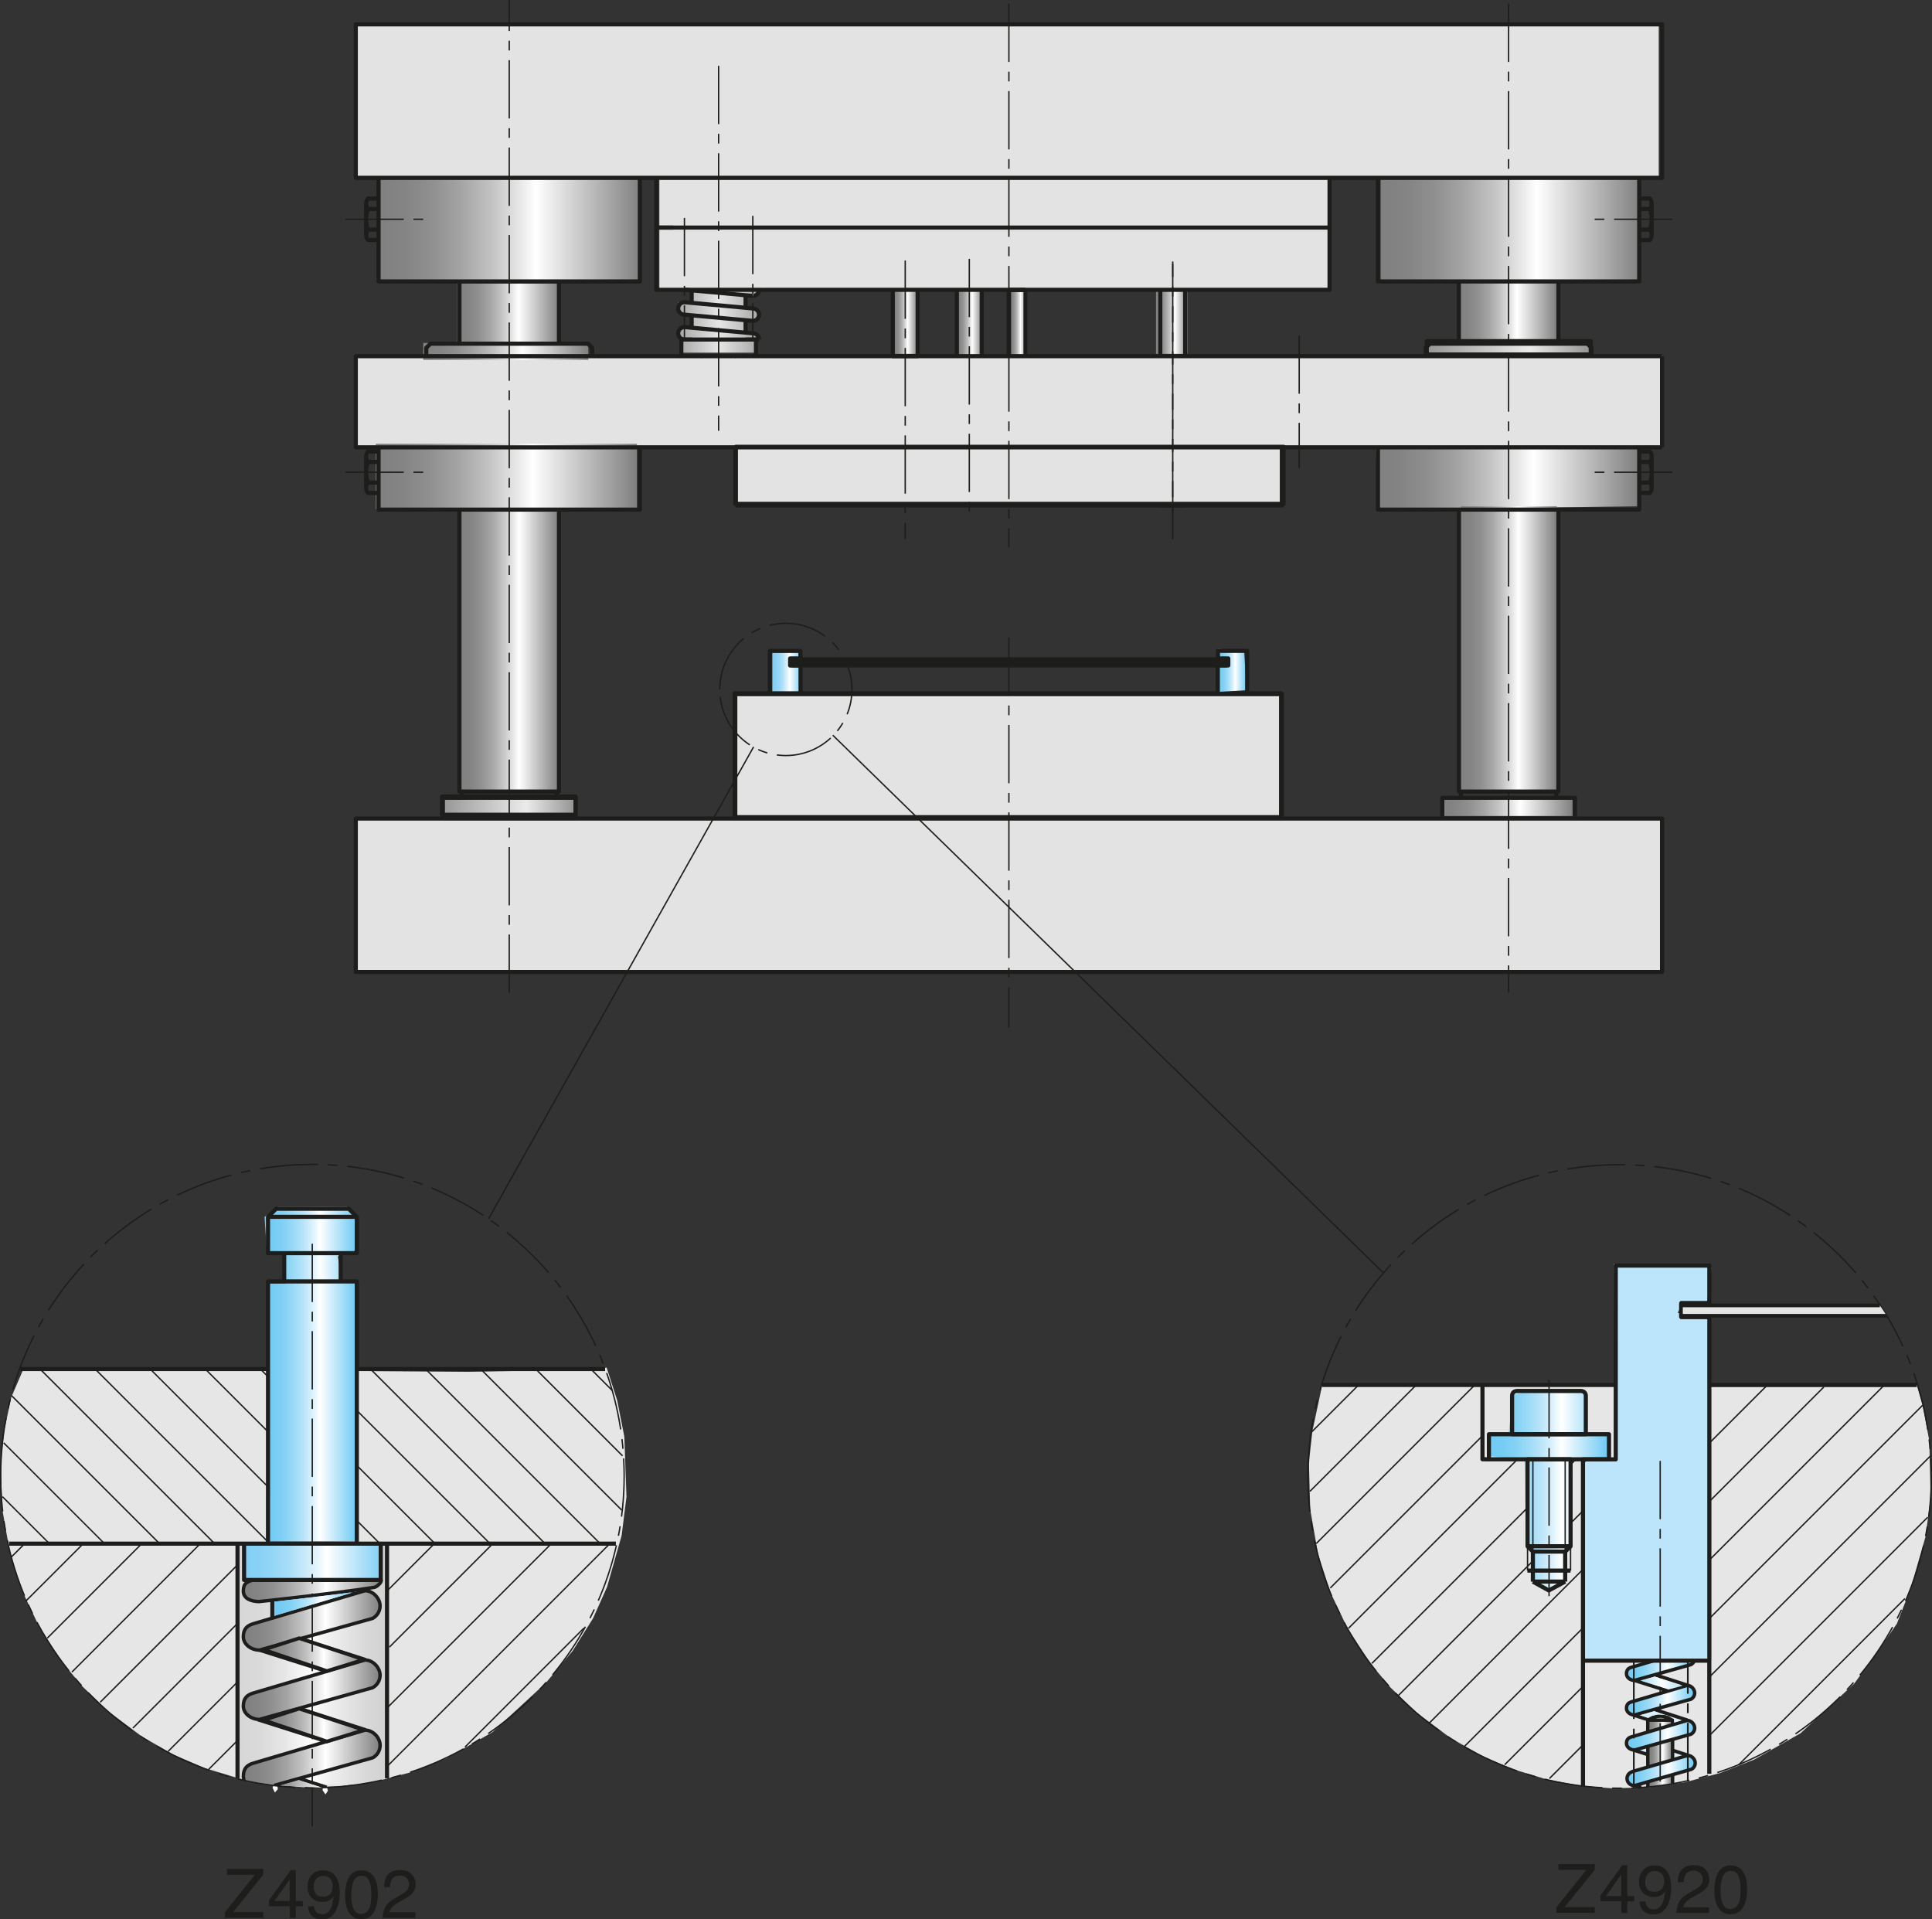 <?xml version="1.0" encoding="UTF-8"?>
<svg id="Ebene_3" data-name="Ebene 3" xmlns="http://www.w3.org/2000/svg" xmlns:xlink="http://www.w3.org/1999/xlink" viewBox="0 0 397.76 395.13">
  <rect x="0" y="0" width="397.76" height="395.13" fill="#333333" stroke="none"/>
  <defs>
    <style>
      .cls-1 {
        fill: url(#Neues_Verlaufsfeld_3-4);
      }

      .cls-1, .cls-2, .cls-3, .cls-4, .cls-5, .cls-6, .cls-7, .cls-8, .cls-9, .cls-10, .cls-11, .cls-12, .cls-13, .cls-14, .cls-15, .cls-16, .cls-17, .cls-18, .cls-19, .cls-20, .cls-21, .cls-22, .cls-23, .cls-24, .cls-25, .cls-26, .cls-27, .cls-28, .cls-29, .cls-30, .cls-31, .cls-32 {
        stroke-width: 0px;
      }

      .cls-2 {
        fill: url(#Neues_Verlaufsfeld_4);
      }

      .cls-33 {
        fill: url(#Neues_Verlaufsfeld_1-2);
      }

      .cls-33, .cls-34, .cls-35, .cls-36, .cls-37, .cls-38, .cls-39, .cls-40, .cls-41, .cls-42, .cls-43, .cls-44, .cls-45, .cls-46, .cls-47, .cls-48, .cls-49, .cls-50, .cls-51, .cls-52, .cls-53, .cls-54, .cls-55 {
        stroke: #1d1d1b;
      }

      .cls-33, .cls-34, .cls-37, .cls-39, .cls-40, .cls-42, .cls-43, .cls-44, .cls-47, .cls-49, .cls-50, .cls-51, .cls-52, .cls-53, .cls-54 {
        stroke-linejoin: round;
      }

      .cls-33, .cls-39, .cls-40, .cls-50, .cls-54 {
        stroke-width: .85px;
      }

      .cls-3 {
        fill: url(#Neues_Verlaufsfeld_3-6);
      }

      .cls-4 {
        fill: url(#linear-gradient);
      }

      .cls-34, .cls-35 {
        stroke-width: .35px;
      }

      .cls-34, .cls-35, .cls-36, .cls-9, .cls-48, .cls-53, .cls-54, .cls-55 {
        fill: none;
      }

      .cls-35, .cls-38, .cls-41, .cls-46, .cls-48, .cls-55 {
        stroke-miterlimit: 3.86;
      }

      .cls-35, .cls-46, .cls-48 {
        stroke-dasharray: 0 0 0 0 12 2 2 2;
      }

      .cls-36 {
        stroke-miterlimit: 3.86;
      }

      .cls-36, .cls-37, .cls-42, .cls-43, .cls-44, .cls-47, .cls-49, .cls-51, .cls-52, .cls-53 {
        stroke-width: .71px;
      }

      .cls-37 {
        fill: url(#Neues_Verlaufsfeld_3-16);
      }

      .cls-38 {
        fill: url(#Neues_Verlaufsfeld_3-21);
      }

      .cls-38, .cls-41, .cls-45 {
        stroke-width: .75px;
      }

      .cls-5 {
        fill: url(#Neues_Verlaufsfeld_3-15);
      }

      .cls-39 {
        fill: url(#Neues_Verlaufsfeld_1);
      }

      .cls-40, .cls-6 {
        fill: #e3e3e3;
      }

      .cls-7 {
        fill: url(#Neues_Verlaufsfeld_3);
      }

      .cls-8 {
        fill: url(#Neues_Verlaufsfeld_3-11);
      }

      .cls-41 {
        fill: url(#Neues_Verlaufsfeld_3-20);
      }

      .cls-42 {
        fill: url(#Neues_Verlaufsfeld_3-17);
      }

      .cls-43 {
        fill: url(#linear-gradient-7);
      }

      .cls-10 {
        fill: url(#Neues_Verlaufsfeld_3-12);
      }

      .cls-11 {
        fill: url(#Neues_Verlaufsfeld_3-3);
      }

      .cls-44 {
        fill: url(#Neues_Verlaufsfeld_3-18);
      }

      .cls-45 {
        fill: #e5e5e5;
      }

      .cls-12 {
        fill: #fff;
      }

      .cls-46 {
        fill: url(#Neues_Verlaufsfeld_3-22);
      }

      .cls-46, .cls-48, .cls-55 {
        stroke-width: .28px;
      }

      .cls-13 {
        fill: url(#Neues_Verlaufsfeld_3-5);
      }

      .cls-14 {
        fill: url(#Neues_Verlaufsfeld_3-2);
      }

      .cls-15 {
        fill: url(#Neues_Verlaufsfeld_7);
      }

      .cls-16 {
        fill: url(#linear-gradient-2);
      }

      .cls-17 {
        fill: url(#Neues_Verlaufsfeld_3-8);
      }

      .cls-47 {
        fill: url(#linear-gradient-8);
      }

      .cls-18 {
        fill: url(#Unbenannter_Verlauf_3);
      }

      .cls-19 {
        fill: url(#radial-gradient-2);
      }

      .cls-20 {
        fill: url(#linear-gradient-3);
      }

      .cls-21 {
        fill: url(#Neues_Verlaufsfeld_5);
      }

      .cls-49 {
        fill: url(#Neues_Verlaufsfeld_3-19);
      }

      .cls-50 {
        fill: url(#linear-gradient-9);
      }

      .cls-56 {
        clip-path: url(#clippath);
      }

      .cls-22 {
        fill: url(#Neues_Verlaufsfeld_3-14);
      }

      .cls-51 {
        fill: url(#linear-gradient-6);
      }

      .cls-23 {
        fill: url(#radial-gradient);
      }

      .cls-52 {
        fill: url(#linear-gradient-5);
      }

      .cls-24 {
        fill: url(#Neues_Verlaufsfeld_3-10);
      }

      .cls-25 {
        fill: #bce4fa;
      }

      .cls-26 {
        fill: url(#Neues_Verlaufsfeld_3-7);
      }

      .cls-27 {
        fill: url(#Neues_Verlaufsfeld_3-9);
      }

      .cls-28 {
        fill: url(#linear-gradient-10);
      }

      .cls-29 {
        fill: #d9effd;
      }

      .cls-30 {
        fill: #1d1d1b;
      }

      .cls-31 {
        fill: url(#linear-gradient-4);
      }

      .cls-32 {
        fill: url(#Neues_Verlaufsfeld_3-13);
      }
    </style>
    <radialGradient id="radial-gradient" cx="-219.93" cy="309.27" fx="-219.93" fy="309.27" r="53.94" gradientTransform="translate(113.55 635.9) rotate(-180)" gradientUnits="userSpaceOnUse">
      <stop offset="0" stop-color="#e6e6e6"/>
      <stop offset="1" stop-color="#e6e6e6"/>
    </radialGradient>
    <radialGradient id="radial-gradient-2" cx="48.97" cy="311.16" fx="48.97" fy="311.16" r="54.83" xlink:href="#radial-gradient"/>
    <linearGradient id="Neues_Verlaufsfeld_4" data-name="Neues Verlaufsfeld 4" x1="159.01" y1="138.25" x2="164.91" y2="138.25" gradientUnits="userSpaceOnUse">
      <stop offset="0" stop-color="#83d0f5"/>
      <stop offset=".1" stop-color="#87d1f5"/>
      <stop offset=".21" stop-color="#94d6f6"/>
      <stop offset=".33" stop-color="#a9def8"/>
      <stop offset=".44" stop-color="#c7e9fa"/>
      <stop offset=".56" stop-color="#edf8fd"/>
      <stop offset=".6" stop-color="#fff"/>
      <stop offset="1" stop-color="#83d0f5"/>
    </linearGradient>
    <linearGradient id="linear-gradient" x1="54.46" y1="282.94" x2="73.53" y2="282.94" gradientUnits="userSpaceOnUse">
      <stop offset="0" stop-color="#71cbf4"/>
      <stop offset=".1" stop-color="#75ccf4"/>
      <stop offset=".2" stop-color="#82d1f5"/>
      <stop offset=".3" stop-color="#97d9f6"/>
      <stop offset=".41" stop-color="#b5e3f9"/>
      <stop offset=".52" stop-color="#dbf1fc"/>
      <stop offset=".6" stop-color="#fff"/>
      <stop offset="1" stop-color="#69c8f3"/>
    </linearGradient>
    <linearGradient id="linear-gradient-2" x1="306.73" y1="306.78" x2="331.35" y2="306.78" xlink:href="#linear-gradient"/>
    <linearGradient id="Neues_Verlaufsfeld_3" data-name="Neues Verlaufsfeld 3" x1="284.25" y1="47.1" x2="337.75" y2="47.1" gradientUnits="userSpaceOnUse">
      <stop offset="0" stop-color="gray"/>
      <stop offset=".1" stop-color="#848484"/>
      <stop offset=".21" stop-color="#909090"/>
      <stop offset=".32" stop-color="#a5a5a5"/>
      <stop offset=".43" stop-color="#c2c2c2"/>
      <stop offset=".54" stop-color="#e7e7e7"/>
      <stop offset=".6" stop-color="#fff"/>
      <stop offset="1" stop-color="gray"/>
    </linearGradient>
    <linearGradient id="Neues_Verlaufsfeld_3-2" data-name="Neues Verlaufsfeld 3" x1="77.71" x2="131.96" xlink:href="#Neues_Verlaufsfeld_3"/>
    <linearGradient id="Neues_Verlaufsfeld_3-3" data-name="Neues Verlaufsfeld 3" x1="94.13" y1="64.35" x2="115.13" y2="64.35" xlink:href="#Neues_Verlaufsfeld_3"/>
    <linearGradient id="Neues_Verlaufsfeld_3-4" data-name="Neues Verlaufsfeld 3" x1="300" y1="64.35" x2="320.5" y2="64.35" xlink:href="#Neues_Verlaufsfeld_3"/>
    <linearGradient id="Neues_Verlaufsfeld_3-5" data-name="Neues Verlaufsfeld 3" x1="283.25" y1="98.44" x2="337.25" y2="98.44" xlink:href="#Neues_Verlaufsfeld_3"/>
    <linearGradient id="Neues_Verlaufsfeld_3-6" data-name="Neues Verlaufsfeld 3" x1="77.38" y1="98.1" x2="131.13" y2="98.1" xlink:href="#Neues_Verlaufsfeld_3"/>
    <linearGradient id="Neues_Verlaufsfeld_3-7" data-name="Neues Verlaufsfeld 3" x1="94.71" y1="133.73" x2="114.96" y2="133.73" xlink:href="#Neues_Verlaufsfeld_3"/>
    <linearGradient id="Neues_Verlaufsfeld_3-8" data-name="Neues Verlaufsfeld 3" x1="300.75" y1="133.73" x2="320.5" y2="133.73" xlink:href="#Neues_Verlaufsfeld_3"/>
    <linearGradient id="Neues_Verlaufsfeld_1" data-name="Neues Verlaufsfeld 1" x1="293.75" y1="71.6" x2="327.5" y2="71.6" gradientUnits="userSpaceOnUse">
      <stop offset="0" stop-color="#969696"/>
      <stop offset=".63" stop-color="#ebebeb"/>
      <stop offset="1" stop-color="#929292"/>
    </linearGradient>
    <linearGradient id="Neues_Verlaufsfeld_3-9" data-name="Neues Verlaufsfeld 3" x1="87.13" y1="72.35" x2="121.13" y2="72.35" xlink:href="#Neues_Verlaufsfeld_3"/>
    <linearGradient id="Neues_Verlaufsfeld_1-2" data-name="Neues Verlaufsfeld 1" x1="91" y1="165.85" x2="118.5" y2="165.85" xlink:href="#Neues_Verlaufsfeld_1"/>
    <linearGradient id="Neues_Verlaufsfeld_3-10" data-name="Neues Verlaufsfeld 3" x1="296.75" y1="166.23" x2="323.75" y2="166.23" xlink:href="#Neues_Verlaufsfeld_3"/>
    <linearGradient id="Neues_Verlaufsfeld_3-11" data-name="Neues Verlaufsfeld 3" x1="183.87" y1="66.16" x2="188.87" y2="66.16" xlink:href="#Neues_Verlaufsfeld_3"/>
    <linearGradient id="Neues_Verlaufsfeld_3-12" data-name="Neues Verlaufsfeld 3" x1="197" y1="66.55" x2="202.25" y2="66.55" xlink:href="#Neues_Verlaufsfeld_3"/>
    <linearGradient id="Neues_Verlaufsfeld_3-13" data-name="Neues Verlaufsfeld 3" x1="208" y1="66.6" x2="211.5" y2="66.6" xlink:href="#Neues_Verlaufsfeld_3"/>
    <linearGradient id="Neues_Verlaufsfeld_3-14" data-name="Neues Verlaufsfeld 3" x1="238" y1="66.23" x2="244.5" y2="66.23" xlink:href="#Neues_Verlaufsfeld_3"/>
    <linearGradient id="linear-gradient-3" x1="250.76" y1="138" x2="256.66" y2="138" xlink:href="#linear-gradient"/>
    <linearGradient id="Neues_Verlaufsfeld_5" data-name="Neues Verlaufsfeld 5" x1="139.63" y1="66.1" x2="156.28" y2="66.1" gradientUnits="userSpaceOnUse">
      <stop offset="0" stop-color="#a6a6a6"/>
      <stop offset=".5" stop-color="#e6e6e6"/>
      <stop offset=".5" stop-color="#e6e6e6"/>
      <stop offset="1" stop-color="#a6a6a6"/>
    </linearGradient>
    <linearGradient id="linear-gradient-4" x1="48.9" y1="342.59" x2="79.68" y2="342.59" gradientUnits="userSpaceOnUse">
      <stop offset="0" stop-color="#d6d6d6"/>
      <stop offset=".15" stop-color="#dadada"/>
      <stop offset=".31" stop-color="#e6e6e6"/>
      <stop offset=".47" stop-color="#fbfbfb"/>
      <stop offset=".49" stop-color="#fff"/>
      <stop offset=".6" stop-color="#f2f2f2"/>
      <stop offset=".85" stop-color="#d9d9d9"/>
      <stop offset="1" stop-color="#d1d1d1"/>
    </linearGradient>
    <linearGradient id="Neues_Verlaufsfeld_3-15" data-name="Neues Verlaufsfeld 3" x1="339.53" y1="361.1" x2="344.18" y2="361.1" xlink:href="#Neues_Verlaufsfeld_3"/>
    <clipPath id="clippath">
      <path class="cls-9" d="M336.36,367.57c-.77-.03-1.39-.66-1.39-1.44s.62-1.41,1.44-1.44"/>
    </clipPath>
    <linearGradient id="linear-gradient-5" x1="334.97" y1="363.94" x2="349.01" y2="363.94" xlink:href="#linear-gradient"/>
    <linearGradient id="linear-gradient-6" x1="334.87" y1="357.22" x2="348.91" y2="357.22" xlink:href="#linear-gradient"/>
    <linearGradient id="linear-gradient-7" x1="334.87" y1="350.01" x2="348.91" y2="350.01" xlink:href="#linear-gradient"/>
    <linearGradient id="linear-gradient-8" x1="334.87" y1="344.99" x2="348.83" y2="344.99" xlink:href="#linear-gradient"/>
    <linearGradient id="Neues_Verlaufsfeld_3-16" data-name="Neues Verlaufsfeld 3" x1="50.11" y1="359.15" x2="78.25" y2="359.15" xlink:href="#Neues_Verlaufsfeld_3"/>
    <linearGradient id="Neues_Verlaufsfeld_3-17" data-name="Neues Verlaufsfeld 3" x1="50.11" y1="347.86" x2="78.25" y2="347.86" xlink:href="#Neues_Verlaufsfeld_3"/>
    <linearGradient id="Neues_Verlaufsfeld_3-18" data-name="Neues Verlaufsfeld 3" x1="50.11" y1="333.59" x2="78.25" y2="333.59" xlink:href="#Neues_Verlaufsfeld_3"/>
    <linearGradient id="Neues_Verlaufsfeld_3-19" data-name="Neues Verlaufsfeld 3" x1="50.11" y1="327.48" x2="78.5" y2="327.48" xlink:href="#Neues_Verlaufsfeld_3"/>
    <linearGradient id="linear-gradient-9" x1="50.25" y1="323.96" x2="78.39" y2="323.96" gradientUnits="userSpaceOnUse">
      <stop offset="0" stop-color="#83d0f5"/>
      <stop offset=".1" stop-color="#87d1f5"/>
      <stop offset=".21" stop-color="#94d6f6"/>
      <stop offset=".33" stop-color="#a9def8"/>
      <stop offset=".44" stop-color="#c7e9fa"/>
      <stop offset=".56" stop-color="#edf8fd"/>
      <stop offset=".6" stop-color="#fff"/>
      <stop offset="1" stop-color="#83d0f5"/>
    </linearGradient>
    <linearGradient id="Neues_Verlaufsfeld_7" data-name="Neues Verlaufsfeld 7" x1="337.6" y1="346.47" x2="346.36" y2="346.47" gradientUnits="userSpaceOnUse">
      <stop offset="0" stop-color="#afdff9"/>
      <stop offset=".1" stop-color="#b7e2f9"/>
      <stop offset=".26" stop-color="#cfebfb"/>
      <stop offset=".46" stop-color="#f5fbfe"/>
      <stop offset=".5" stop-color="#fff"/>
      <stop offset=".51" stop-color="#fff"/>
      <stop offset="1" stop-color="#afdff9"/>
    </linearGradient>
    <linearGradient id="Neues_Verlaufsfeld_3-20" data-name="Neues Verlaufsfeld 3" x1="54.23" y1="340.63" x2="74.93" y2="340.63" xlink:href="#Neues_Verlaufsfeld_3"/>
    <linearGradient id="Neues_Verlaufsfeld_3-21" data-name="Neues Verlaufsfeld 3" x1="54.23" y1="355.13" x2="74.93" y2="355.13" xlink:href="#Neues_Verlaufsfeld_3"/>
    <linearGradient id="Neues_Verlaufsfeld_3-22" data-name="Neues Verlaufsfeld 3" x1="64.29" y1="316.83" x2="64.29" y2="316.83" xlink:href="#Neues_Verlaufsfeld_3"/>
    <linearGradient id="Unbenannter_Verlauf_3" data-name="Unbenannter Verlauf 3" x1="23" y1="964.6" x2="31.63" y2="964.6" gradientTransform="translate(89.29 1331.83) rotate(-180)" gradientUnits="userSpaceOnUse">
      <stop offset="0" stop-color="gray"/>
      <stop offset="0" stop-color="#848484"/>
      <stop offset="0" stop-color="#909090"/>
      <stop offset="0" stop-color="#a5a5a5"/>
      <stop offset="0" stop-color="#c2c2c2"/>
      <stop offset="0" stop-color="#e7e7e7"/>
      <stop offset="0" stop-color="#fff"/>
      <stop offset="1" stop-color="gray"/>
    </linearGradient>
    <linearGradient id="linear-gradient-10" x1="56.47" y1="330.23" x2="72.72" y2="330.23" xlink:href="#linear-gradient"/>
  </defs>
  <path class="cls-23" d="M352.06,285.12h42.56l1.21,4.18,1.38,7.33.27,11.72-1.05,7.99-3.04,10.59-2.86,7.33-4.02,5.81-4.78,6.55-11.04,10.2-9.52,5.41-7.09,2.79-7.2,1.89-7.6,1.05-7.52.18-6.3-.51-6.97-1.29-6.96-2.11-6.36-2.72-6.6-3.76-6.96-5.21-5.34-5.15-4.2-5.04-4.66-7.18-3.49-7.33-2.55-7.84-1.62-9.25s-.25-8.09-.25-9.2.71-7,.71-7l1.43-6.69.58-2.74h60.43"/>
  <path class="cls-19" d="M96.34,282.41l18.81-.33,9.75-.53,2.17,6.74,1.47,7.48.44,12.36-1,7.99-3,10.59-2.89,6.46-4.19,6.68-5.48,6.55-11.04,10.2-9.52,5.41-7.09,2.79-7.2,1.89-7.6,1.05-7.52.18-6.3-.51-6.97-1.29-6.96-2.11-6.36-2.72-6.6-3.76-6.96-5.21-5.34-5.15-4.2-5.04-4.66-7.18-3.49-7.33-2.55-7.84-1.62-9.25s-.25-8.09-.25-9.2.71-7,.71-7l1.43-6.69,2.38-5.54,18.88-.2,31.76.2"/>
  <polygon class="cls-2" points="159.01 142.67 159.01 133.83 164.39 134.18 164.91 142.33 159.01 142.67"/>
  <polygon class="cls-4" points="54.46 250.52 54.98 258.14 58.28 258.14 58.8 264.21 55.15 264.21 54.81 317.44 73.53 317.27 73.53 263.69 70.41 263.52 69.55 258.67 73.19 257.45 73.36 250.52 71.45 248.44 57.24 248.44 54.46 250.52"/>
  <polyline class="cls-16" points="331.01 300.28 326.32 300.28 323.9 300.28 323.38 318.14 322.34 319 321.82 325.59 318.87 327.15 315.75 325.07 315.92 319.18 314.19 317.1 313.84 300.62 306.73 299.76 306.91 295.42 310.55 295.25 311.59 287.1 314.53 286.41 325.46 286.41 326.32 287.1 326.5 295.42 331.35 295.25"/>
  <polyline class="cls-25" points="326 341.87 326.32 300.97 332.57 300.28 332.22 260.23 352.33 260.92 351.46 268.2 346.44 268.2 345.4 270.28 351.81 271.15 351.64 341.37 351.64 341.37"/>
  <rect class="cls-6" x="73.25" y="4.73" width="268.25" height="31.75"/>
  <rect class="cls-6" x="135.75" y="36.23" width="138" height="23.25"/>
  <rect class="cls-7" x="284.25" y="36.48" width="53.5" height="21.25"/>
  <rect class="cls-14" x="77.71" y="36.6" width="54.25" height="21"/>
  <rect class="cls-6" x="73.25" y="73.23" width="269" height="18.5"/>
  <rect class="cls-40" x="151.5" y="91.98" width="112.75" height="11.75"/>
  <rect class="cls-40" x="151.25" y="142.73" width="112.5" height="25.5"/>
  <rect class="cls-6" x="73.34" y="168.8" width="268.75" height="31"/>
  <rect class="cls-11" x="94.13" y="58.35" width="21" height="12"/>
  <rect class="cls-1" x="300" y="58.23" width="20.5" height="12.25"/>
  <polygon class="cls-13" points="337.25 104.23 283.7 104.9 283.25 91.98 337.25 91.98 337.25 104.23"/>
  <rect class="cls-3" x="77.38" y="91.35" width="53.75" height="13.5"/>
  <rect class="cls-26" x="94.71" y="104.73" width="20.25" height="58"/>
  <rect class="cls-17" x="300.75" y="104.23" width="19.75" height="59"/>
  <rect class="cls-39" x="293.75" y="70.23" width="33.75" height="2.75"/>
  <rect class="cls-27" x="87.13" y="70.6" width="34" height="3.5"/>
  <rect class="cls-33" x="91" y="163.98" width="27.5" height="3.75"/>
  <rect class="cls-24" x="296.75" y="164.48" width="27" height="3.5"/>
  <rect class="cls-8" x="183.87" y="59.48" width="5" height="13.37"/>
  <rect class="cls-10" x="197" y="59.92" width="5.25" height="13.25"/>
  <rect class="cls-32" x="208" y="60.1" width="3.5" height="13"/>
  <rect class="cls-22" x="238" y="59.6" width="6.5" height="13.25"/>
  <polygon class="cls-20" points="250.76 142.42 250.76 133.58 256.13 133.93 256.66 142.08 250.76 142.42"/>
  <polyline class="cls-21" points="142.14 59.75 142.4 62.35 139.63 62.22 139.81 64.15 142.4 64.91 142.4 67.49 140.91 67.34 139.63 67.49 140.27 69.9 140.27 72.6 155.64 72.6 155.64 69.9 155.64 68.79 153.22 68.1 153.5 65.92 155.01 66.06 156.28 65.63 156.04 64.03 155.64 63.68 153.35 63.45 153.5 60.79 154.99 60.92 156.28 60.1 156.28 59.6"/>
  <polygon class="cls-31" points="79.68 366.09 73.53 367.39 53.08 367.07 48.9 366.09 49.1 317.78 79.56 317.78 79.68 366.09"/>
  <polygon class="cls-29" points="337.48 360.27 340.66 359.41 346.22 361.38 344.69 361.8 344.75 361.06 343.24 360.26 341.42 360.11 340.15 360.43 339.44 360.83 337.48 360.27"/>
  <polygon class="cls-5" points="344.18 367.24 339.53 367.85 339.53 354.36 344.18 354.36 344.18 367.24"/>
  <g>
    <g class="cls-56">
      <path class="cls-34" d="M338.43,366.99l-5.77-5.77M338.43,368.72l-5.77-5.77"/>
    </g>
    <path class="cls-52" d="M336.36,367.57c-.77-.03-1.39-.66-1.39-1.44s.62-1.41,1.44-1.44M347.51,361.35l-3.16-1.02M339.27,361.21l-2.82-.89M336.71,367.55l11.52-3.32c.46-.24.78-.73.78-1.28,0-.8-.75-1.57-1.54-1.57l-11.52,3.36"/>
    <path class="cls-51" d="M336.51,360.27c-.8,0-1.65-.56-1.65-1.36s.37-1.17,1.08-1.36l11.42-3.38c.8,0,1.54.77,1.54,1.57,0,.56-.32,1.04-.78,1.28l-11.62,3.25h0Z"/>
    <path class="cls-53" d="M347.41,354.12l-8.91-2.87M339.35,354.04l-3-.95"/>
    <path class="cls-43" d="M336.51,353.06c-.8,0-1.65-.56-1.65-1.36s.37-1.17,1.08-1.36l11.42-3.38c.8,0,1.54.77,1.54,1.57,0,.56-.32,1.04-.78,1.28l-11.62,3.25h0Z"/>
    <path class="cls-47" d="M347.41,346.92l-6.7-2.15M343.3,348.09l-6.95-2.2M348.83,341.88c-.12.35-.38.64-.7.81l-11.62,3.25c-.8,0-1.65-.56-1.65-1.36s.37-1.17,1.08-1.36c0,0,4.54-1.34,4.59-1.34"/>
    <path class="cls-35" d="M347.49,366.67v-24.79M336.37,341.88v26.16"/>
    <path class="cls-37" d="M67.26,367.95l-5.54-1.78M50.26,366.48c-.1-.25-.15-.52-.15-.81,0-1.6.73-2.34,2.16-2.73l22.9-6.77c1.6,0,3.09,1.54,3.09,3.14,0,1.12-.64,2.09-1.56,2.57l-20.25,5.67M75.24,356.1l-17.86-5.74M67.01,358.44l-13.93-4.42"/>
    <path class="cls-42" d="M53.4,353.97c-1.6,0-3.3-1.13-3.3-2.73s.73-2.34,2.16-2.73l22.9-6.77c1.6,0,3.09,1.54,3.09,3.14,0,1.12-.64,2.09-1.56,2.57l-23.28,6.52h0Z"/>
    <path class="cls-53" d="M75.24,341.66l-17.86-5.74M67.01,344.01l-13.93-4.42"/>
    <path class="cls-44" d="M53.4,339.7c-1.6,0-3.3-1.13-3.3-2.73s.73-2.34,2.16-2.73l22.9-6.77c1.6,0,3.09,1.54,3.09,3.14,0,1.11-.64,2.09-1.56,2.57l-23.28,6.52h0Z"/>
    <path class="cls-49" d="M53.4,329.71c-1.6,0-3.3-.56-3.3-2.16s.73-1.94,2.16-2.32h25.99c.77,0-.47,1.45-1.24,1.56-9.38,1.43-23.61,2.91-23.61,2.91h0Z"/>
    <line class="cls-53" x1="337.88" y1="367.96" x2="336.35" y2="367.48"/>
    <path class="cls-54" d="M332.64,260.54h19.28v7.71h-5.78v2.89h5.78v70.73h-26.02v-41.44h6.75v-39.89h0ZM325.9,367.73v-25.85M351.91,341.88v23.28"/>
    <line class="cls-48" x1="341.8" y1="300.75" x2="341.8" y2="367.43"/>
    <line class="cls-55" x1="325.91" y1="301.25" x2="326.71" y2="300.45"/>
    <polygon class="cls-54" points="306.54 295.26 331.26 295.26 331.26 300.42 306.54 300.42 306.54 295.26 306.54 295.26"/>
    <line class="cls-48" x1="318.92" y1="284.1" x2="318.92" y2="328.59"/>
    <polygon class="cls-54" points="314.49 300.42 323.35 300.42 323.35 318.32 314.49 318.32 314.49 300.42 314.49 300.42"/>
    <path class="cls-55" d="M315.59,300.44v18.98M322.24,300.44v18.98"/>
    <path class="cls-54" d="M314.49,318.32l1.1,1.1h6.67s1.09-1.1,1.09-1.1M311.31,287.34c0-.99.99-.99.99-.99h13.2s.99,0,.99,1.01v7.89h-15.18v-7.92h0ZM64.32,248.84h-7.48l-1.66,1.66v7.48h3.33v5.82h-3.33v54h9.14M64.32,248.84h7.48l1.66,1.66v7.48h-3.32v5.82h3.32v54h-9.14M58.5,257.98h11.64M70.14,263.8h-11.64M55.17,250.5h18.29"/>
    <path class="cls-54" d="M273.73,36.6v10.24M342.18,92.1v-18.78M342.18,73.32h-190.81M95.02,164.24h19.68M140.27,69.9h15.37M144.45,73.32h11.18M154.99,66.06l-1.49-.14-11.1-1.01-1.49-.14M154.99,63.5l-1.49-.14-11.1-1.01-1.49-.14M154.99,60.92l-1.49-.14-11.1-1.01-1.49-.14M154.99,68.62l-1.49-.14-11.1-1.01-1.49-.14"/>
    <polyline class="cls-54" points="157.34 59.66 171.43 59.66 176.55 59.66 238.88 59.66 244 59.66 264.57 59.66 270.38 59.66 273.73 59.66 273.73 46.85 135.12 46.85"/>
    <path class="cls-48" d="M148.18,141.93c0-7.52,6.09-13.61,13.61-13.61s13.61,6.09,13.61,13.61-6.09,13.61-13.61,13.61-13.61-6.09-13.61-13.61h0Z"/>
    <path class="cls-54" d="M157.34,59.66h-22.23v-12.81M87.76,73.31v-1.7l.85-.85h32.44l.85.85v1.7M144.54,73.32h-71.29v18.78h268.93M151.38,104.05h112.53v-11.95M77.94,36.6v21.34h53.79v-21.34M77.94,92.1v12.81h53.79v-12.81M73.25,5.02v31.59h268.93V5.02H73.25ZM91.18,168.51v-4.27h3.84v-1.28h-.43M115.08,162.96h-.43v1.28h3.84v4.27M115.08,105.36v57.59h-20.49v-57.85M158.51,142.9v-8.9h6.29v1.56M162.67,136.98v-1.28l2.14-.15h-2.14v1.46h2.15M250.75,135.55v-1.56h6.02v8.9M250.75,135.55h2.13-2.14l-.02,1.44h2.16v-1.44s-2.13,0-2.13,0h0ZM151.38,142.9h112.53v25.61M342.18,200.1v-31.59H73.25v31.59h268.93ZM77.94,40.87h-2.19c-.49.63-.49,1.51,0,2.13M75.75,47.28c-.49.63-.49,1.51,0,2.13h2.19"/>
    <line class="cls-48" x1="71.12" y1="45.14" x2="87.17" y2="45.14"/>
    <path class="cls-54" d="M75.75,47.28h2.19M77.94,43.01h-2.19M75.38,41.94v6.4M75.75,43.01c-.49,1.38-.49,2.89,0,4.27"/>
    <line class="cls-48" x1="71.12" y1="97.22" x2="87.17" y2="97.22"/>
    <path class="cls-54" d="M77.94,92.95h-2.19c-.49.63-.49,1.51,0,2.13M75.75,99.35c-.49.63-.49,1.51,0,2.13h2.19M75.75,99.35h2.19M77.94,95.09h-2.19M75.38,94.02v6.4M75.75,95.09c-.49,1.38-.49,2.89,0,4.27M320.41,164.24h-19.68M327.67,73.31v-1.7l-.85-.85h-32.44l-.85.85v1.7M337.48,36.6v21.34h-53.79v-21.34M337.48,92.1v12.81h-53.79v-12.81M324.25,168.51v-4.27h-3.84v-1.28h.43M300.35,162.96h.43v1.28h-3.84v4.27M300.35,105.36v57.59h20.49v-57.85M337.48,40.87h2.2c.49.63.49,1.51,0,2.13M339.68,47.28c.49.63.49,1.51,0,2.13h-2.2"/>
    <line class="cls-48" x1="344.31" y1="45.14" x2="328.26" y2="45.14"/>
    <path class="cls-54" d="M339.68,47.28h-2.2M337.48,43.01h2.2M340.05,41.94v6.4M339.68,43.01c.49,1.38.49,2.89,0,4.27"/>
    <line class="cls-48" x1="344.31" y1="97.22" x2="328.26" y2="97.22"/>
    <path class="cls-54" d="M337.48,92.95h2.2c.49.63.49,1.51,0,2.13M339.68,99.35c.49.63.49,1.51,0,2.13h-2.2M339.68,99.35h-2.2M337.48,95.09h2.2M340.05,94.02v6.4M339.68,95.09c.49,1.38.49,2.89,0,4.27M183.81,59.75v13.56h5.12v-13.56"/>
    <path class="cls-48" d="M269.27,303.95c0-35.44,28.73-64.18,64.18-64.18s64.17,28.73,64.17,64.18-28.73,64.18-64.17,64.18-64.18-28.73-64.18-64.18h0ZM.14,303.88c0-35.44,28.73-64.17,64.18-64.17s64.18,28.73,64.18,64.17-28.73,64.18-64.18,64.18S.14,339.32.14,303.88H.14Z"/>
    <path class="cls-50" d="M64.32,317.78h-14.07v7.48h28.14v-7.48h-14.07ZM56.07,329.49v3.64M72.58,327.43v.83M73.5,281.84h51.08M4.13,281.84h51.04M78.39,317.78h48.41M79.68,317.78v48.31M50.19,317.78H1.87M48.9,317.78v48.31"/>
    <path class="cls-55" d="M2.35,320.52l2.57-2.57M5.3,329.62l11.68-11.67M9.73,337.24l19.46-19.46M14.8,344.22l26.27-26.27M20.63,350.43l28.36-28.36M27.36,355.75l21.63-21.63M79.91,327.3l9.35-9.35M80.18,339.07l21.29-21.29M79.79,351.51l33.57-33.57M79.71,363.63l45.69-45.69M95.73,359.66l24.5-24.5M34.62,360.54l14.42-14.42M42.96,364.25l5.93-5.93"/>
    <path class="cls-54" d="M332.64,285.11h-60.43M352.06,285.12h42.56M315.59,319.42v6.19M322.24,319.42v6.17M315.62,325.59h6.63M315.59,325.61l3.28,1.81,3.37-1.83M314.46,323.33h8.88"/>
    <path class="cls-55" d="M314.49,318.32v5.01M323.35,318.32v5.01M291.53,285.17l-21.85,21.85M303.49,285.26l-32.49,32.49M305.21,295.58l-31.33,31.33M312.41,300.43l-34.77,34.77M314.51,310.37l-32.07,32.07M324.45,300.43l-1.07,1.07M315.59,321.35l-27.69,27.69M325.66,311.27l-2.28,2.28M325.81,323.17l-31.57,31.57M325.78,335.25l-24.29,24.29M375.49,285.54l-23.57,23.57M325.78,347.3l-15.99,15.99M387.87,285.21l-35.96,35.96M325.78,359.35l-6.78,6.78M395.82,289.3l-43.86,43.86M397.48,299.69l-45.57,45.57M396.88,312.34l-44.97,44.97M392.18,329.09l-34.24,34.24M171.45,151.35l113.38,110.7M155.15,153.76l-54.58,97.17"/>
    <path class="cls-30" d="M46.3,393.68l6.16-7.72h-5.72v-1.19h7.47v1.16l-6.19,7.68h6.19v1.19h-7.91v-1.12ZM59.65,391.34v-4.44l-3.14,4.44h3.14ZM59.68,394.81v-2.39h-4.3v-1.21l4.48-6.22h1.04v6.36h1.44v1.08h-1.44v2.4h-1.22ZM64.66,392.44c.04.69.31,1.16.8,1.43.25.14.53.21.84.21.59,0,1.09-.24,1.51-.73.42-.49.71-1.49.88-2.98-.28.43-.62.74-1.02.92-.41.17-.84.25-1.3.25-.94,0-1.68-.29-2.23-.88-.55-.59-.83-1.34-.83-2.27s.27-1.67.81-2.34c.55-.67,1.34-1.01,2.41-1.01,1.43,0,2.41.64,2.96,1.93.29.7.45,1.58.45,2.65,0,1.21-.18,2.27-.55,3.19-.6,1.54-1.61,2.31-3.04,2.31-.95,0-1.68-.25-2.17-.76-.49-.5-.74-1.13-.74-1.89l1.22-.04ZM67.89,389.99c.41-.32.6-.88.6-1.68,0-.71-.18-1.25-.55-1.6-.36-.35-.83-.53-1.39-.53-.6,0-1.08.2-1.43.6-.35.41-.53.94-.53,1.61s.15,1.15.46,1.53c.31.38.8.56,1.48.56.49,0,.94-.15,1.34-.48h0ZM77.13,386.59c.43.81.66,1.92.66,3.32s-.2,2.44-.59,3.31c-.57,1.25-1.51,1.88-2.82,1.88-1.18,0-2.06-.5-2.63-1.53-.48-.85-.71-2-.71-3.45,0-1.11.14-2.06.43-2.86.53-1.48,1.5-2.23,2.91-2.23,1.26,0,2.17.52,2.73,1.57h.01ZM75.88,393.13c.38-.56.57-1.61.57-3.15,0-1.11-.14-2.02-.42-2.73-.28-.71-.81-1.08-1.6-1.08-.73,0-1.26.34-1.6,1.02-.34.69-.5,1.69-.5,3.03,0,.99.11,1.79.32,2.4.32.92.88,1.39,1.68,1.39.64,0,1.15-.28,1.53-.84v-.03ZM79.32,392.61c.31-.63.9-1.21,1.78-1.71l1.32-.76c.59-.34.99-.63,1.23-.87.38-.38.56-.81.56-1.3,0-.57-.17-1.02-.5-1.36-.34-.34-.8-.5-1.37-.5-.84,0-1.43.32-1.75.97-.17.34-.27.81-.28,1.41h-1.25c.01-.85.17-1.55.46-2.09.53-.95,1.47-1.43,2.82-1.43,1.12,0,1.93.31,2.45.91.52.6.78,1.27.78,2.02,0,.78-.28,1.46-.83,2.02-.32.32-.9.71-1.72,1.18l-.94.52c-.45.25-.8.49-1.05.71-.46.39-.76.83-.87,1.32h5.35v1.16h-6.72c.04-.84.21-1.57.5-2.2h.03Z"/>
    <path class="cls-30" d="M320.42,392.67l6.16-7.72h-5.72v-1.19h7.47v1.16l-6.19,7.68h6.19v1.19h-7.91v-1.12ZM333.78,390.33v-4.44l-3.14,4.44h3.14ZM333.81,393.8v-2.4h-4.3v-1.2l4.48-6.22h1.04v6.36h1.44v1.08h-1.44v2.4h-1.22ZM338.79,391.43c.04.69.31,1.16.8,1.43.25.14.53.21.84.21.59,0,1.09-.24,1.51-.73.42-.49.71-1.48.88-2.98-.28.43-.62.74-1.02.92-.41.17-.84.25-1.3.25-.94,0-1.68-.29-2.23-.88-.55-.59-.83-1.34-.83-2.27s.27-1.67.81-2.34c.55-.67,1.34-1.01,2.41-1.01,1.43,0,2.41.64,2.95,1.93.29.7.45,1.58.45,2.65,0,1.2-.18,2.27-.55,3.19-.6,1.54-1.61,2.31-3.04,2.31-.95,0-1.68-.25-2.17-.76-.49-.5-.74-1.13-.74-1.89l1.22-.04ZM342.01,388.98c.41-.32.6-.88.6-1.68,0-.71-.18-1.25-.55-1.6-.36-.35-.83-.53-1.39-.53-.6,0-1.08.2-1.43.6-.35.41-.53.94-.53,1.61s.15,1.15.46,1.53c.31.38.8.56,1.49.56.49,0,.94-.15,1.34-.48h0ZM345.66,391.6c.31-.63.9-1.21,1.78-1.71l1.32-.76c.59-.34.99-.63,1.23-.87.38-.38.56-.81.56-1.3,0-.57-.17-1.02-.5-1.36-.34-.34-.8-.5-1.37-.5-.84,0-1.43.32-1.75.97-.17.34-.27.81-.28,1.41h-1.25c.01-.85.17-1.55.46-2.09.53-.95,1.47-1.43,2.82-1.43,1.12,0,1.93.31,2.45.91.52.6.78,1.27.78,2.02,0,.79-.28,1.46-.83,2.02-.32.32-.9.71-1.72,1.18l-.94.52c-.45.25-.8.49-1.05.71-.46.39-.76.83-.87,1.32h5.35v1.16h-6.72c.04-.84.21-1.57.5-2.2h.03ZM359.04,385.58c.43.81.66,1.92.66,3.32s-.2,2.44-.59,3.31c-.57,1.25-1.51,1.88-2.82,1.88-1.18,0-2.06-.5-2.63-1.53-.48-.85-.71-2-.71-3.45,0-1.11.14-2.06.43-2.86.53-1.49,1.5-2.23,2.91-2.23,1.26,0,2.17.52,2.73,1.57h.01ZM357.79,392.12c.38-.56.57-1.61.57-3.15,0-1.11-.14-2.02-.42-2.73-.28-.71-.81-1.08-1.6-1.08-.73,0-1.26.34-1.6,1.02-.34.69-.5,1.7-.5,3.03,0,1,.11,1.79.32,2.4.32.92.88,1.39,1.68,1.39.64,0,1.15-.28,1.53-.84v-.03Z"/>
    <path class="cls-36" d="M344.35,365.35v1.82M344.35,358.07v4.23M339.24,356.57v-2.45s5.11,0,5.11,0v.93M339.25,363.78v-4.28M339.26,367.88v-1.06M339.25,354.11c.72-.51,1.6-.81,2.56-.81s1.76.3,2.54.82"/>
    <path class="cls-55" d="M10.17,317.78l-9.67-9.67M21.51,317.78L.76,297.03M32.85,317.78l-30.46-30.46M44.19,317.78l-35.9-35.9M55.53,317.78l-35.9-35.9M55.48,306.39l-24.5-24.5M55.31,294.88l-12.99-12.99M78.21,317.78l-4.68-4.68M55.31,283.54l-1.66-1.66M89.55,317.78l-16.02-16.02M100.88,317.78l-27.21-27.21M112.22,317.78l-35.9-35.9M123.56,317.78l-35.9-35.9M127.99,310.87l-28.99-28.99M128.16,299.7l-17.82-17.82M126.11,286.31l-4.43-4.43"/>
    <polyline class="cls-54" points="305.21 285.24 305.21 300.41 306.54 300.42"/>
    <path class="cls-55" d="M279.59,285.24l-9.5,9.5M363.58,285.42l-11.69,11.69"/>
    <path class="cls-54" d="M211.13,59.66h-3.41M238.88,104.05h5.12M151.38,142.9v25.61M207.71,59.66v13.66M211.13,59.66v13.66M211.13,59.66h-3.41M211.13,73.31v-13.65M244,73.32v-13.66M238.88,73.32v-13.66M142.4,69.9h-1.49M135.12,46.85h3.45M135.12,36.6v10.24"/>
    <line class="cls-48" x1="140.91" y1="44.86" x2="140.91" y2="69.9"/>
    <path class="cls-54" d="M155.01,63.5c.39,0,.77.19,1.02.53.41.57.28,1.37-.29,1.79-.22.16-.48.24-.73.24M140.9,64.78c-.43,0-.85-.23-1.09-.62-.36-.61-.17-1.39.44-1.76.2-.12.43-.18.72-.18M156.28,69.9c0-.46-.24-.88-.64-1.11-.19-.11-.41-.17-.62-.17M153.71,69.9h2.56M140.9,69.9c-.43,0-.85-.23-1.09-.62-.36-.61-.17-1.39.44-1.76.2-.12.43-.18.72-.18M153.71,69.9h-.21"/>
    <line class="cls-48" x1="154.99" y1="44.44" x2="154.99" y2="69.9"/>
    <path class="cls-54" d="M153.5,63.34v-2.56M142.4,62.36v-2.58M142.4,69.9h.09M140.27,73.32v-3.41M155.64,73.32v-3.41M151.45,73.32h-.08"/>
    <line class="cls-48" x1="147.95" y1="13.55" x2="147.95" y2="88.68"/>
    <path class="cls-54" d="M151.38,92.1v11.95M207.71,59.66v13.66"/>
    <path class="cls-48" d="M186.37,53.63v57.41M267.48,69.05v27.32"/>
    <line class="cls-54" x1="342.18" y1="200.1" x2="342.18" y2="168.51"/>
    <path class="cls-48" d="M207.71,131.24v80.29M207.71.75v111.96M104.84,204.38V0M241.44,111.04v-57.21"/>
    <line class="cls-54" x1="252.66" y1="136.98" x2="163.07" y2="136.98"/>
    <path class="cls-48" d="M241.44,54.37v51.18"/>
    <path class="cls-54" d="M252.66,136.9h-89.59M252.66,136.8h-89.59M252.66,136.71h-89.59M252.66,136.6h-89.59M252.66,136.52h-89.59M252.66,136.43h-89.59M252.66,136.34h-89.59M252.66,136.24h-89.59M252.66,136.15h-89.59M252.66,136.05h-89.59M252.66,135.97h-89.59M252.66,135.87h-89.59M252.66,135.8h-89.59M252.66,135.73h-89.59"/>
    <polyline class="cls-48" points="310.59 .75 310.59 40.87 310.59 69.05 310.59 96.37 310.59 164.24 310.59 204.36"/>
    <path class="cls-54" d="M94.59,70.82v-12.75M115.08,57.95v12.87M156.28,59.66c0,.43-.23.85-.62,1.08-.2.12-.42.18-.57.18M153.5,68.47v-2.56M142.4,67.49v-2.58M202.12,73.32v-13.66M197,59.66v13.66"/>
    <line class="cls-48" x1="199.56" y1="53.29" x2="199.56" y2="105.28"/>
    <path class="cls-54" d="M250.72,142.9v-5.9M164.82,142.9v-5.89M320.84,70.82v-12.75M300.35,57.95v12.87"/>
  </g>
  <polygon class="cls-15" points="337.79 345.98 340.69 345.15 346.36 347.05 343.55 347.79 337.6 345.91 337.79 345.98"/>
  <polygon class="cls-29" points="337.66 353.1 340.55 352.25 346.11 354.21 344.69 354.63 344.64 353.9 343.13 353.09 341.31 352.95 340.04 353.26 339.33 353.67 337.66 353.1"/>
  <polyline class="cls-45" points="388.44 270.87 346.08 270.87 346.08 268.74 387.03 268.74"/>
  <polygon class="cls-41" points="61.59 337.25 74.93 341.65 67.3 344.01 54.23 339.61 61.59 337.25"/>
  <polygon class="cls-38" points="61.59 351.75 74.93 356.15 67.3 358.51 54.23 354.11 61.59 351.75"/>
  <line class="cls-46" x1="64.29" y1="256.04" x2="64.29" y2="377.61"/>
  <path class="cls-18" d="M66.28,368.01l-4.81-1.56c-2.09.64-.59.16-3.81,1.14"/>
  <polygon class="cls-12" points="56.23 367.71 57.13 367.81 57.2 368.33 56.59 369.01 56.12 368.04 56.23 367.71"/>
  <polygon class="cls-12" points="66.47 368.16 67.37 368.13 67.51 368.65 67.01 369.41 66.4 368.51 66.47 368.16"/>
  <polygon class="cls-28" points="56.47 329.73 56.47 332.66 72.72 327.79 56.47 329.73"/>
</svg>